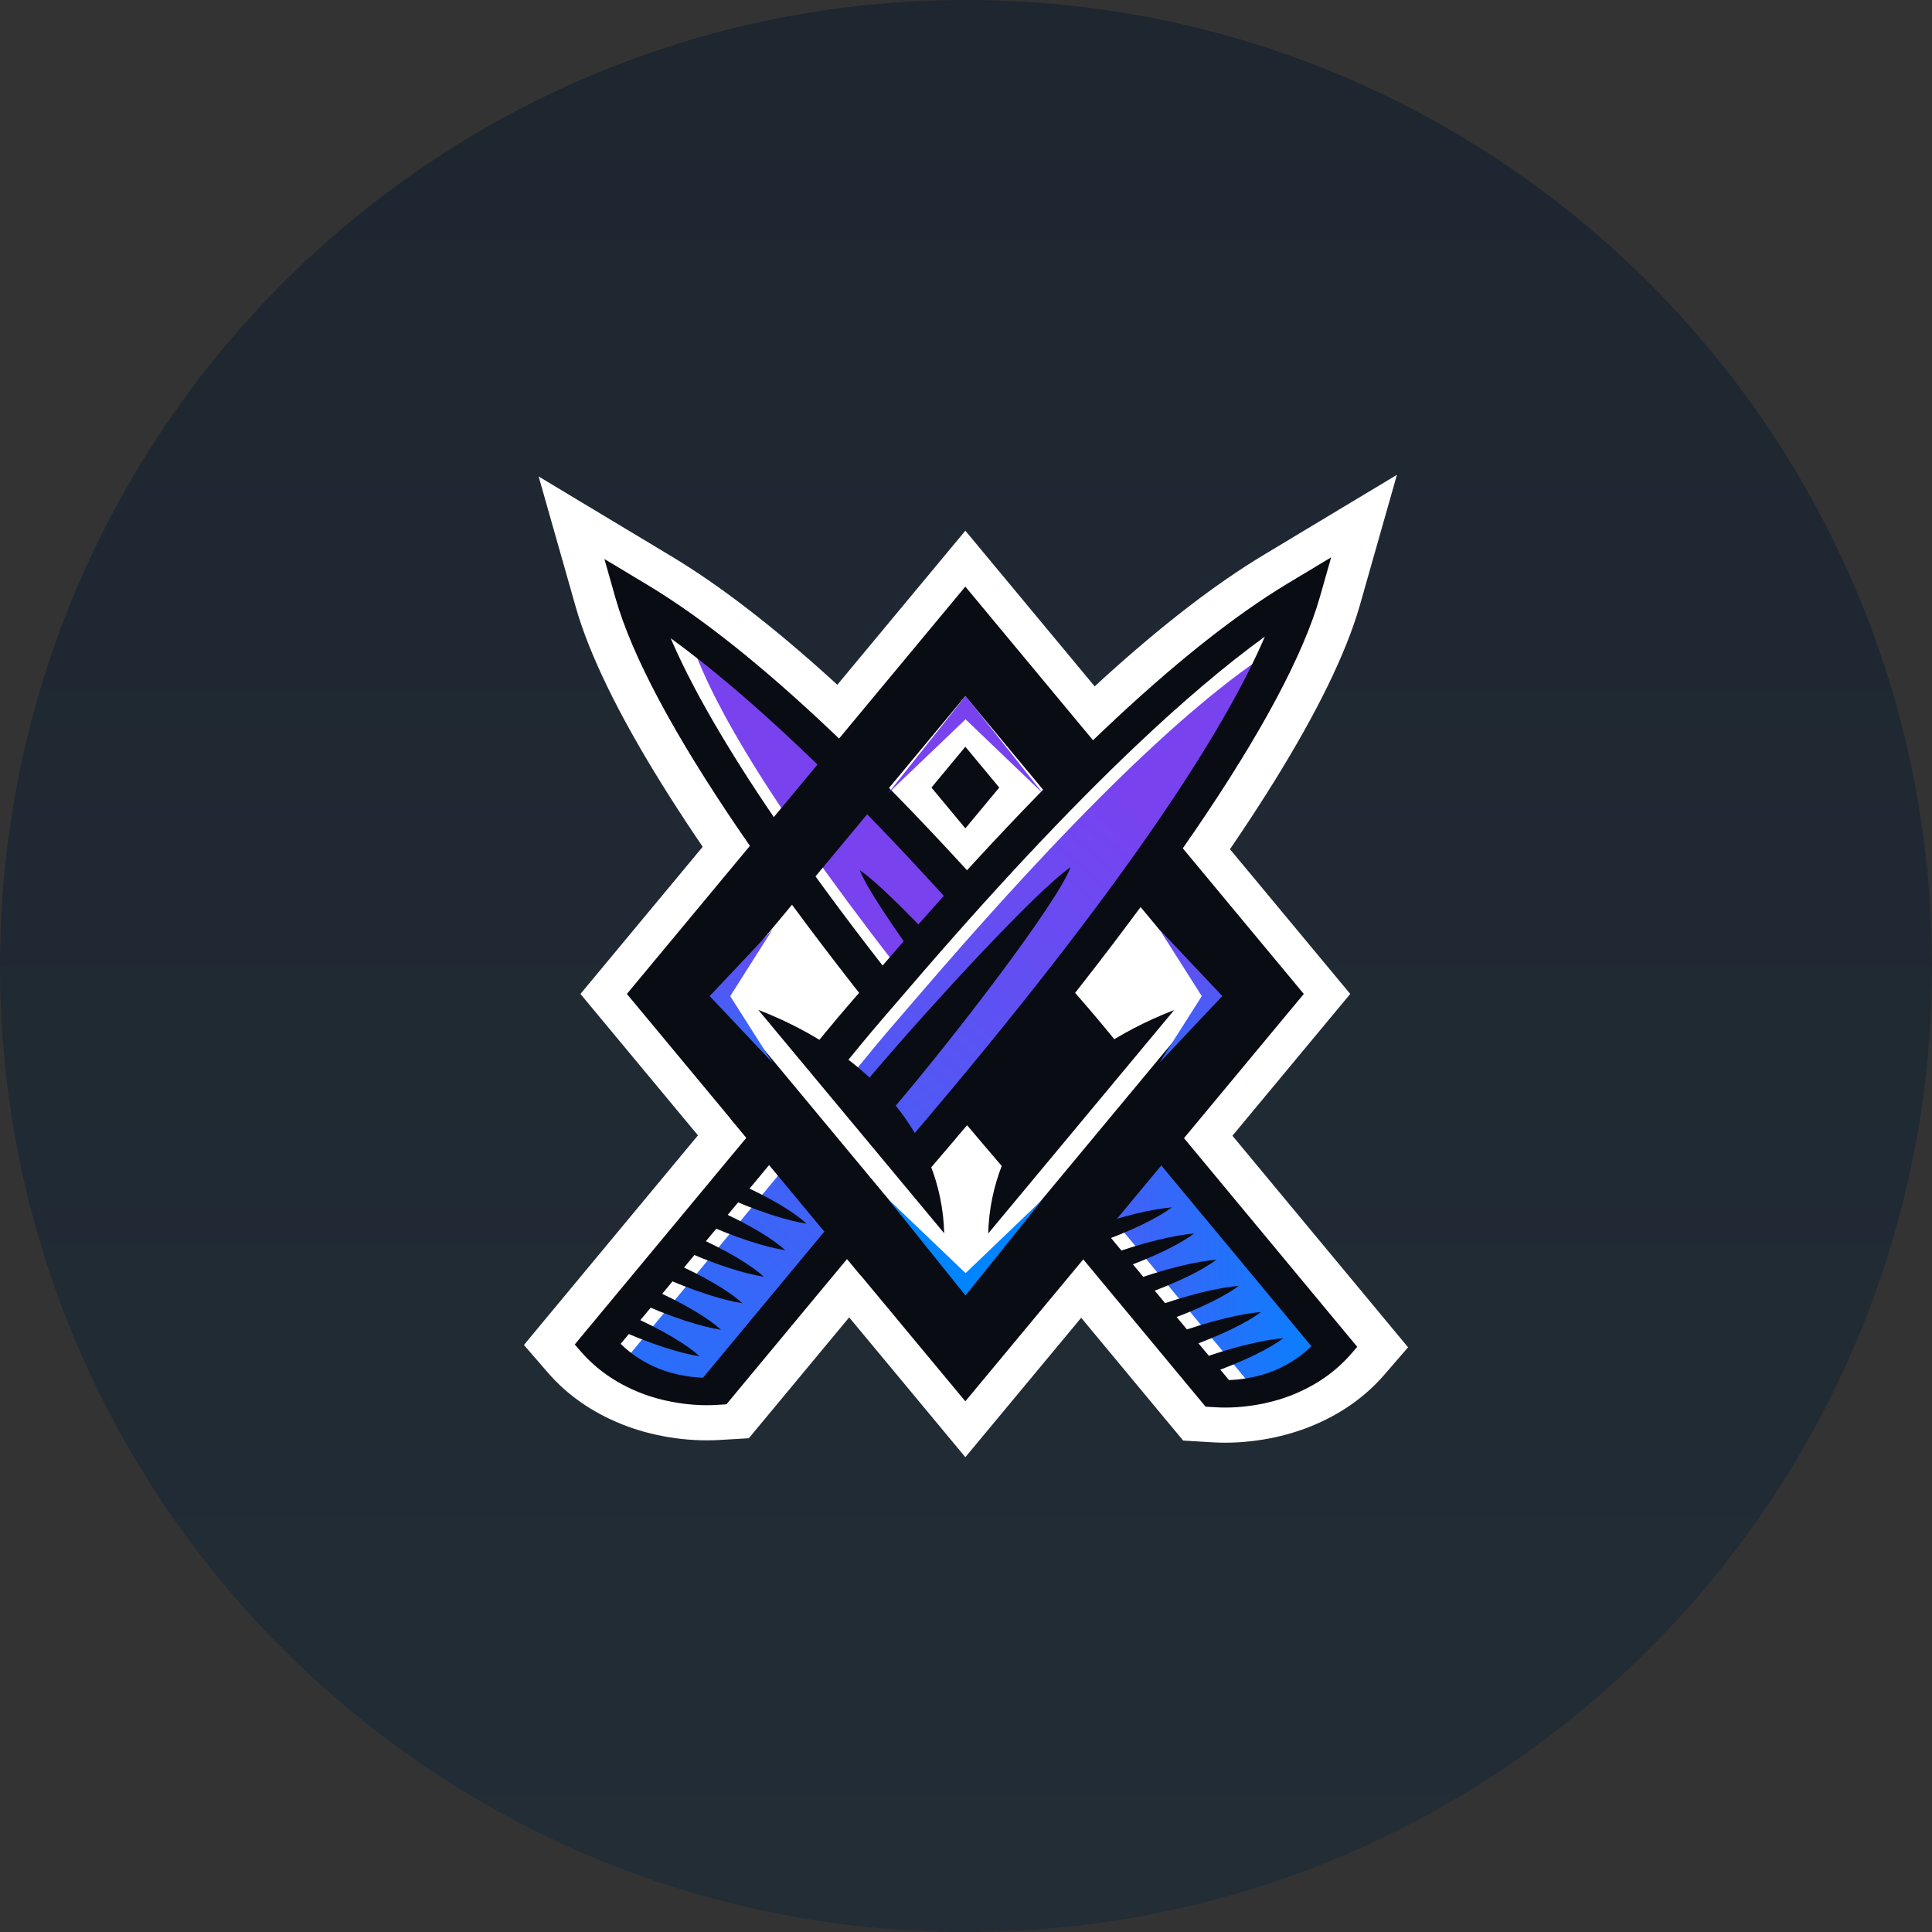 <svg width="118" height="118" viewBox="0 0 118 118" fill="none" xmlns="http://www.w3.org/2000/svg">
<rect x="0" y="0" width="118" height="118" fill="#333333" stroke="none"/>
<path d="M118 59C118 91.585 91.585 118 59 118C26.415 118 0 91.585 0 59C0 26.415 26.415 0 59 0C91.585 0 118 26.415 118 59Z" fill="url(#paint0_linear_952_6909)"/>
<path fill-rule="evenodd" clip-rule="evenodd" d="M41.065 60.707L58.959 39.171L76.852 60.707L58.959 82.243L41.065 60.707Z" fill="white"/>
<path d="M37.441 59.031L55.335 37.496L58.458 33.737L58.96 33.133L59.461 33.737L62.584 37.496L80.478 59.031L81.523 60.289L81.87 60.707L81.523 61.124L80.478 62.382L62.584 83.918L59.461 87.677L58.96 88.28L58.458 87.677L55.335 83.918L37.441 62.382L36.397 61.124L36.05 60.707L36.397 60.289L37.441 59.031ZM71.837 60.707L58.96 45.209L46.083 60.707L58.96 76.205L71.837 60.707Z" fill="white"/>
<path fill-rule="evenodd" clip-rule="evenodd" d="M58.96 32.414L59.812 33.439L62.934 37.197L80.828 58.733L82.468 60.707L58.96 89L58.108 87.975L54.985 84.216L37.091 62.68L36.046 61.422L35.452 60.707L36.046 59.991L37.091 58.733L54.985 37.197L58.108 33.439L58.96 32.414ZM58.808 34.035L55.983 37.435L56.127 37.555L55.546 38.271L55.394 38.144L37.792 59.33L36.747 60.587L36.648 60.707L36.747 60.826L37.792 62.084L55.685 83.62L58.808 87.379L58.96 87.561L62.234 83.62L80.128 62.084L81.173 60.826L81.272 60.707L81.173 60.587L80.128 59.33L62.525 38.144L62.373 38.271L61.792 37.555L61.936 37.435L59.111 34.035L58.96 33.853L58.808 34.035ZM58.96 44.489L72.435 60.707L58.96 76.925L45.485 60.707L58.96 44.489ZM58.96 45.928L46.681 60.707L58.96 75.485L71.239 60.707L58.96 45.928Z" fill="white"/>
<path d="M49.488 68.066L54.375 73.65L55.118 74.499L54.403 75.36L45.723 85.815L45.094 86.572L43.839 86.647C42.934 86.701 41.985 86.64 41.078 86.493C40.163 86.345 39.261 86.096 38.47 85.779C37.647 85.448 36.892 85.046 36.216 84.571C35.556 84.108 34.96 83.573 34.436 82.967L33.71 82.128L34.417 81.277L45.352 68.105L47.383 65.66L49.488 68.066ZM49.524 74.543L47.486 72.215L39.355 82.01C39.443 82.08 39.534 82.147 39.626 82.212C40.015 82.485 40.429 82.709 40.863 82.883C41.23 83.03 41.682 83.151 42.17 83.23C42.212 83.237 42.254 83.244 42.296 83.249L49.524 74.543ZM69.775 65.579L64.469 71.845L62.41 74.276L60.333 71.858C59.955 71.418 59.532 70.922 59.066 70.373C58.63 70.886 58.235 71.348 57.884 71.757L55.859 74.115L53.776 71.783L48.332 65.687L47.58 64.844L48.285 63.977C49.794 62.123 50.225 61.617 51.084 60.622C47.121 55.553 43.92 51.052 41.508 47.167C38.91 42.981 37.2 39.469 36.41 36.689L35.055 31.921L40.348 35.104C43.175 36.803 46.328 39.227 49.806 42.372C52.66 44.954 55.746 48.032 59.062 51.604C62.402 48 65.503 44.903 68.364 42.312C71.859 39.148 75.027 36.711 77.869 35.002L83.162 31.82L81.807 36.588C81.019 39.359 79.299 42.884 76.674 47.106C74.228 51.043 71.012 55.564 67.053 60.623L67.071 60.643C67.853 61.546 68.177 61.92 69.794 63.908L70.478 64.749L69.775 65.579ZM62.391 67.713L64.926 64.719C64.039 63.637 63.666 63.206 62.977 62.41C63.055 62.5 63.133 62.59 62.946 62.372L62.944 62.373L62.955 62.385L62.977 62.41L62.391 67.713ZM61.148 66.23C61.65 66.831 62.061 67.322 62.391 67.713L61.148 66.23ZM56.984 66.23L59.068 63.737L61.148 66.23H56.984ZM55.775 67.673C56.091 67.298 56.495 66.816 56.984 66.23L55.775 67.673ZM55.347 62.181C54.586 63.062 54.196 63.514 53.175 64.762L55.347 62.181ZM55.967 59.853L56.63 60.694L55.92 61.517L55.967 59.853ZM45.936 45.843C48.432 49.864 51.785 54.552 55.967 59.853L45.936 45.843ZM44.115 42.757C44.659 43.734 45.266 44.763 45.936 45.843L44.115 42.757ZM46 44.417C45.358 43.836 44.73 43.283 44.115 42.757L46 44.417ZM57.028 55.61C53.008 51.162 49.331 47.43 46 44.417L57.028 55.61ZM61.098 55.61L59.064 57.864L57.028 55.61H61.098ZM72.189 44.343C68.83 47.385 65.132 51.141 61.098 55.61L72.189 44.343ZM74.115 42.645C73.487 43.183 72.845 43.749 72.189 44.343L74.115 42.645ZM72.265 45.782C72.948 44.685 73.564 43.639 74.115 42.645L72.265 45.782ZM62.167 59.857C66.403 54.492 69.779 49.783 72.265 45.782L62.167 59.857ZM62.214 61.521L61.504 60.697L62.167 59.857L62.214 61.521ZM70.513 72.358L68.475 74.687L75.704 83.393C75.745 83.387 75.787 83.38 75.829 83.374C76.317 83.294 76.77 83.174 77.136 83.026C77.571 82.852 77.985 82.628 78.373 82.356C78.466 82.291 78.557 82.223 78.645 82.153L70.513 72.358ZM63.624 73.793L68.511 68.209L70.617 65.803L72.647 68.249L83.582 81.42L84.289 82.272L83.564 83.11C83.039 83.717 82.444 84.251 81.784 84.714C81.107 85.189 80.353 85.592 79.529 85.922C78.739 86.24 77.837 86.488 76.922 86.636C76.014 86.784 75.066 86.844 74.161 86.79L72.906 86.716L72.277 85.958L63.596 75.503L62.882 74.642L63.624 73.793Z" fill="white"/>
<path d="M49.488 68.066L54.375 73.65L55.118 74.499L54.403 75.36L45.723 85.815L45.094 86.572L43.839 86.647C42.934 86.701 41.985 86.64 41.078 86.493C40.163 86.345 39.261 86.096 38.47 85.779C37.647 85.448 36.892 85.046 36.216 84.571C35.556 84.108 34.96 83.573 34.436 82.967L33.71 82.128L34.417 81.277L45.352 68.105L47.383 65.66L49.488 68.066ZM49.524 74.543L47.486 72.215L39.355 82.01C39.443 82.08 39.534 82.147 39.626 82.212C40.015 82.485 40.429 82.709 40.863 82.883C41.23 83.03 41.682 83.151 42.17 83.23C42.212 83.237 42.254 83.244 42.296 83.249L49.524 74.543ZM69.775 65.579L64.469 71.845L62.41 74.276L60.333 71.858C59.955 71.418 59.532 70.922 59.066 70.373C58.63 70.886 58.235 71.348 57.884 71.757L55.859 74.115L53.776 71.783L48.332 65.687L47.58 64.844L48.285 63.977C49.794 62.123 50.225 61.617 51.084 60.622C47.121 55.553 43.92 51.052 41.508 47.167C38.91 42.981 37.2 39.469 36.41 36.689L35.055 31.921L40.348 35.104C43.175 36.803 46.328 39.227 49.806 42.372C52.66 44.954 55.746 48.032 59.062 51.604C62.402 48 65.503 44.903 68.364 42.312C71.859 39.148 75.027 36.711 77.869 35.002L83.162 31.82L81.807 36.588C81.019 39.359 79.299 42.884 76.674 47.106C74.228 51.043 71.012 55.564 67.053 60.623L67.071 60.643C67.853 61.546 68.177 61.92 69.794 63.908L70.478 64.749L69.775 65.579ZM62.391 67.713L64.926 64.719C64.039 63.637 63.666 63.206 62.977 62.41C63.055 62.5 63.133 62.59 62.946 62.372L62.944 62.373L62.955 62.385L62.977 62.41L62.391 67.713ZM61.148 66.23C61.65 66.831 62.061 67.322 62.391 67.713L61.148 66.23ZM56.984 66.23L59.068 63.737L61.148 66.23H56.984ZM55.775 67.673C56.091 67.298 56.495 66.816 56.984 66.23L55.775 67.673ZM55.347 62.181C54.586 63.062 54.196 63.514 53.175 64.762L55.347 62.181ZM55.967 59.853L56.63 60.694L55.92 61.517L55.967 59.853ZM45.936 45.843C48.432 49.864 51.785 54.552 55.967 59.853L45.936 45.843ZM44.115 42.757C44.659 43.734 45.266 44.763 45.936 45.843L44.115 42.757ZM46 44.417C45.358 43.836 44.73 43.283 44.115 42.757L46 44.417ZM57.028 55.61C53.008 51.162 49.331 47.43 46 44.417L57.028 55.61ZM61.098 55.61L59.064 57.864L57.028 55.61H61.098ZM72.189 44.343C68.83 47.385 65.132 51.141 61.098 55.61L72.189 44.343ZM74.115 42.645C73.487 43.183 72.845 43.749 72.189 44.343L74.115 42.645ZM72.265 45.782C72.948 44.685 73.564 43.639 74.115 42.645L72.265 45.782ZM62.167 59.857C66.403 54.492 69.779 49.783 72.265 45.782L62.167 59.857ZM62.214 61.521L61.504 60.697L62.167 59.857L62.214 61.521ZM70.513 72.358L68.475 74.687L75.704 83.393C75.745 83.387 75.787 83.38 75.829 83.374C76.317 83.294 76.77 83.174 77.136 83.026C77.571 82.852 77.985 82.628 78.373 82.356C78.466 82.291 78.557 82.223 78.645 82.153L70.513 72.358ZM63.624 73.793L68.511 68.209L70.617 65.803L72.647 68.249L83.582 81.42L84.289 82.272L83.564 83.11C83.039 83.717 82.444 84.251 81.784 84.714C81.107 85.189 80.353 85.592 79.529 85.922C78.739 86.24 77.837 86.488 76.922 86.636C76.014 86.784 75.066 86.844 74.161 86.79L72.906 86.716L72.277 85.958L63.596 75.503L62.882 74.642L63.624 73.793Z" fill="black"/>
<path d="M55.118 74.499L56.1 73.638L56.833 74.476L56.122 75.333L55.118 74.499ZM45.094 86.572L46.098 87.406L45.736 87.842L45.172 87.876L45.094 86.572ZM33.71 82.128L32.724 82.983L32 82.146L32.707 81.294L33.71 82.128ZM47.383 65.66L46.379 64.826L47.356 63.648L48.364 64.8L47.383 65.66ZM49.525 74.543L50.506 73.683L51.239 74.521L50.528 75.378L49.525 74.543ZM47.486 72.215L46.483 71.38L47.46 70.203L48.468 71.354L47.486 72.215ZM39.355 82.01L38.543 83.032L37.499 82.201L38.351 81.175L39.355 82.01ZM39.626 82.212L40.374 81.142L40.375 81.143L39.626 82.212ZM42.171 83.23L41.965 84.52L41.962 84.519L42.171 83.23ZM42.296 83.249L43.3 84.084L42.834 84.645L42.113 84.542L42.296 83.249ZM62.41 74.276L63.406 75.12L62.417 76.287L61.421 75.127L62.41 74.276ZM59.066 70.373L58.072 69.528L59.066 68.357L60.06 69.528L59.066 70.373ZM55.859 74.115L56.849 74.966L55.879 76.096L54.887 74.985L55.859 74.115ZM47.58 64.844L46.607 65.715L45.866 64.884L46.568 64.02L47.58 64.844ZM51.084 60.622L52.112 59.817L52.773 60.663L52.072 61.476L51.084 60.622ZM35.056 31.921L33.801 32.278L32.898 29.101L35.727 30.802L35.056 31.921ZM59.062 51.604L60.018 52.492L59.062 53.523L58.106 52.493L59.062 51.604ZM83.162 31.82L82.49 30.701L85.32 29L84.417 32.178L83.162 31.82ZM67.053 60.623L66.067 61.478L65.363 60.665L66.026 59.818L67.053 60.623ZM70.478 64.749L71.49 63.925L72.174 64.766L71.473 65.593L70.478 64.749ZM62.391 67.713L63.386 68.558L60.624 71.819L61.094 67.57L62.391 67.713ZM64.926 64.719L65.935 63.892L66.624 64.733L65.921 65.564L64.926 64.719ZM62.977 62.41L61.991 63.265L63.962 61.554L62.977 62.41ZM62.947 62.372L62.376 61.198L63.281 60.757L63.937 61.522L62.947 62.372ZM62.944 62.373L61.96 63.23L60.843 61.944L62.374 61.199L62.944 62.373ZM62.955 62.385L63.94 61.528L63.941 61.53L62.955 62.385ZM62.977 62.41L63.962 61.554L64.336 61.986L64.274 62.554L62.977 62.41ZM61.148 66.23L60.147 67.067L62.148 65.391L61.148 66.23ZM62.391 67.713L63.391 66.875L61.392 68.554L62.391 67.713ZM56.984 66.23V67.535H54.192L55.984 65.392L56.984 66.23ZM59.068 63.737L58.067 62.9L59.069 61.702L60.069 62.9L59.068 63.737ZM61.148 66.23L62.15 65.393L63.938 67.535H61.148V66.23ZM55.775 67.673L56.773 68.514L54.775 66.834L55.775 67.673ZM56.984 66.23L55.985 65.391L57.985 67.068L56.984 66.23ZM55.347 62.181L54.36 61.327L56.345 63.022L55.347 62.181ZM53.175 64.762L54.173 65.603L52.166 63.934L53.175 64.762ZM55.967 59.853L54.663 59.816L54.764 56.221L56.991 59.044L55.967 59.853ZM56.63 60.694L57.654 59.885L58.322 60.731L57.617 61.547L56.63 60.694ZM55.92 61.517L56.907 62.37L54.512 65.147L54.616 61.48L55.92 61.517ZM45.937 45.843L44.828 46.532L46.997 45.083L45.937 45.843ZM55.967 59.853L57.027 59.092L54.943 60.662L55.967 59.853ZM44.115 42.757L42.976 43.392L45.239 42.093L44.115 42.757ZM45.937 45.843L47.06 45.18L44.828 46.532L45.937 45.843ZM46 44.417L46.874 43.448L45.138 45.397L46 44.417ZM44.115 42.757L43.254 43.737L44.963 41.764L44.115 42.757ZM57.028 55.61L57.996 54.735L56.099 56.527L57.028 55.61ZM46 44.417L45.071 45.333L46.874 43.448L46 44.417ZM61.098 55.61V54.305H64.035L62.066 56.486L61.098 55.61ZM59.064 57.864L60.032 58.739L59.065 59.811L58.097 58.74L59.064 57.864ZM57.028 55.61L56.06 56.486L54.089 54.305H57.028V55.61ZM72.189 44.343L71.314 43.375L73.118 45.26L72.189 44.343ZM61.098 55.61L62.028 56.527L60.13 54.735L61.098 55.61ZM74.116 42.645L73.268 41.653L74.978 43.625L74.116 42.645ZM72.189 44.343L73.051 45.323L71.314 43.375L72.189 44.343ZM72.265 45.783L73.373 46.472L71.142 45.119L72.265 45.783ZM74.116 42.645L72.992 41.982L75.256 43.279L74.116 42.645ZM62.167 59.857L63.191 60.667L61.108 59.096L62.167 59.857ZM72.265 45.783L71.206 45.021L73.373 46.472L72.265 45.783ZM62.214 61.521L63.518 61.484L63.622 65.156L61.226 62.374L62.214 61.521ZM61.504 60.697L60.516 61.549L59.813 60.733L60.481 59.887L61.504 60.697ZM62.167 59.857L61.144 59.048L63.37 56.228L63.471 59.82L62.167 59.857ZM70.513 72.358L69.532 71.498L70.54 70.347L71.517 71.524L70.513 72.358ZM68.475 74.687L67.472 75.521L66.76 74.664L67.494 73.826L68.475 74.687ZM75.704 83.393L75.886 84.686L75.165 84.788L74.7 84.227L75.704 83.393ZM75.829 83.374L76.037 84.663L76.036 84.663L75.829 83.374ZM78.645 82.153L79.649 81.319L80.501 82.345L79.457 83.175L78.645 82.153ZM70.618 65.803L69.636 64.943L70.644 63.792L71.621 64.969L70.618 65.803ZM84.289 82.272L85.293 81.437L86 82.289L85.276 83.126L84.289 82.272ZM72.906 86.716L72.829 88.019L72.264 87.985L71.902 87.55L72.906 86.716ZM62.882 74.642L61.878 75.476L61.167 74.62L61.9 73.782L62.882 74.642ZM50.47 67.206L55.357 72.789L53.394 74.51L48.507 68.926L50.47 67.206ZM55.357 72.789L56.1 73.638L54.137 75.359L53.394 74.51L55.357 72.789ZM56.122 75.333L55.407 76.194L53.4 74.525L54.115 73.664L56.122 75.333ZM55.407 76.194L46.727 86.649L44.719 84.981L53.4 74.525L55.407 76.194ZM46.727 86.649L46.098 87.406L44.091 85.738L44.719 84.981L46.727 86.649ZM45.172 87.876L43.916 87.95L43.761 85.344L45.017 85.269L45.172 87.876ZM43.916 87.95C42.904 88.01 41.859 87.943 40.869 87.782L41.286 85.204C42.111 85.338 42.963 85.391 43.761 85.344L43.916 87.95ZM40.869 87.782C39.865 87.619 38.87 87.346 37.985 86.99L38.956 84.567C39.652 84.846 40.46 85.07 41.286 85.204L40.869 87.782ZM37.985 86.99C37.077 86.626 36.233 86.177 35.467 85.64L36.965 83.502C37.552 83.914 38.217 84.27 38.956 84.567L37.985 86.99ZM35.467 85.64C34.722 85.118 34.046 84.512 33.45 83.822L35.422 82.113C35.874 82.635 36.39 83.098 36.965 83.502L35.467 85.64ZM33.45 83.822L32.724 82.983L34.697 81.274L35.422 82.113L33.45 83.822ZM32.707 81.294L33.413 80.443L35.421 82.111L34.714 82.963L32.707 81.294ZM33.413 80.443L44.349 67.271L46.356 68.94L35.421 82.111L33.413 80.443ZM44.349 67.271L46.379 64.826L48.386 66.494L46.356 68.94L44.349 67.271ZM48.364 64.8L50.47 67.206L48.507 68.926L46.401 66.52L48.364 64.8ZM48.543 75.404L46.505 73.075L48.468 71.354L50.506 73.683L48.543 75.404ZM48.49 73.049L40.358 82.844L38.351 81.175L46.483 71.38L48.49 73.049ZM40.166 80.987C40.233 81.041 40.302 81.092 40.374 81.142L38.879 83.282C38.765 83.203 38.653 83.119 38.543 83.032L40.166 80.987ZM40.375 81.143C40.681 81.358 41.007 81.534 41.349 81.671L40.378 84.095C39.851 83.883 39.348 83.612 38.877 83.281L40.375 81.143ZM41.349 81.671C41.609 81.775 41.966 81.874 42.379 81.942L41.962 84.519C41.399 84.428 40.851 84.285 40.378 84.095L41.349 81.671ZM42.376 81.941C42.419 81.948 42.45 81.953 42.479 81.957L42.113 84.542C42.058 84.534 42.006 84.526 41.965 84.52L42.376 81.941ZM41.293 82.415L48.521 73.709L50.528 75.378L43.3 84.084L41.293 82.415ZM70.77 66.423L65.464 72.689L63.473 71.001L68.78 64.735L70.77 66.423ZM65.464 72.689L63.406 75.12L61.415 73.432L63.473 71.001L65.464 72.689ZM61.421 75.127L59.343 72.709L61.322 71.007L63.4 73.425L61.421 75.127ZM59.343 72.709C58.964 72.267 58.539 71.769 58.072 71.219L60.06 69.528C60.525 70.075 60.947 70.569 61.322 71.007L59.343 72.709ZM60.06 71.219C59.623 71.733 59.227 72.197 58.874 72.608L56.895 70.906C57.244 70.499 57.638 70.039 58.072 69.528L60.06 71.219ZM58.874 72.608L56.849 74.966L54.87 73.264L56.895 70.906L58.874 72.608ZM54.887 74.985L52.804 72.653L54.749 70.913L56.832 73.245L54.887 74.985ZM52.804 72.653L47.36 66.557L49.305 64.817L54.749 70.913L52.804 72.653ZM47.36 66.557L46.607 65.715L48.553 63.974L49.305 64.817L47.36 66.557ZM46.568 64.02L47.273 63.153L49.297 64.801L48.592 65.668L46.568 64.02ZM47.273 63.153C48.789 61.289 49.229 60.775 50.097 59.768L52.072 61.476C51.221 62.461 50.798 62.955 49.297 64.801L47.273 63.153ZM50.057 61.427C46.075 56.334 42.845 51.793 40.4 47.856L42.617 46.478C44.996 50.311 48.167 54.773 52.112 59.817L50.057 61.427ZM40.4 47.856C37.776 43.629 35.994 39.997 35.156 37.046L37.665 36.332C38.407 38.941 40.044 42.334 42.617 46.478L40.4 47.856ZM35.156 37.046L33.801 32.278L36.31 31.564L37.665 36.332L35.156 37.046ZM35.727 30.802L41.02 33.984L39.676 36.223L34.384 33.04L35.727 30.802ZM41.02 33.984C43.942 35.741 47.164 38.223 50.681 41.404L48.931 43.341C45.492 40.23 42.408 37.865 39.676 36.223L41.02 33.984ZM50.681 41.404C53.57 44.017 56.683 47.122 60.018 50.716L58.106 52.493C54.81 48.941 51.751 45.892 48.931 43.341L50.681 41.404ZM58.105 50.716C61.465 47.092 64.593 43.966 67.489 41.344L69.239 43.28C66.413 45.839 63.339 48.909 60.018 52.492L58.105 50.716ZM67.489 41.344C71.022 38.144 74.26 35.649 77.197 33.883L78.541 36.122C75.795 37.773 72.695 40.151 69.239 43.28L67.489 41.344ZM77.197 33.883L82.49 30.701L83.834 32.94L78.541 36.122L77.197 33.883ZM84.417 32.178L83.062 36.945L80.552 36.231L81.907 31.463L84.417 32.178ZM83.062 36.945C82.226 39.888 80.431 43.534 77.782 47.796L75.567 46.416C78.166 42.234 79.814 38.83 80.552 36.231L83.062 36.945ZM77.782 47.796C75.304 51.784 72.058 56.345 68.08 61.428L66.026 59.818C69.966 54.783 73.152 50.302 75.567 46.416L77.782 47.796ZM68.039 59.767L68.057 59.788L66.085 61.499L66.067 61.478L68.039 59.767ZM68.057 59.788C68.849 60.702 69.182 61.088 70.805 63.084L68.782 64.732C67.172 62.753 66.857 62.389 66.085 61.499L68.057 59.788ZM70.805 63.084L71.49 63.925L69.466 65.573L68.782 64.732L70.805 63.084ZM71.473 65.593L70.77 66.423L68.78 64.735L69.483 63.905L71.473 65.593ZM61.395 66.869L63.931 63.875L65.921 65.564L63.386 68.558L61.395 66.869ZM63.917 65.547C63.04 64.477 62.676 64.056 61.991 63.265L63.962 61.554C64.656 62.355 65.037 62.797 65.935 63.892L63.917 65.547ZM63.962 61.554C64.015 61.615 64.031 61.633 64.017 61.618C64.014 61.615 64.007 61.607 63.998 61.598C63.993 61.593 63.985 61.585 63.975 61.575C63.968 61.568 63.947 61.547 63.918 61.523C63.905 61.511 63.876 61.486 63.837 61.457C63.824 61.448 63.705 61.356 63.529 61.288C63.41 61.249 63.056 61.202 62.825 61.224C62.467 61.346 61.936 61.848 61.799 62.18C61.763 62.386 61.773 62.709 61.795 62.821C61.813 62.886 61.85 62.991 61.867 63.032C61.9 63.107 61.933 63.162 61.944 63.18C61.959 63.206 61.972 63.226 61.98 63.237C61.995 63.26 62.008 63.277 62.014 63.285C62.026 63.301 62.036 63.314 62.039 63.318C62.043 63.323 62.047 63.327 62.048 63.33C62.052 63.334 62.055 63.338 62.056 63.339C62.058 63.341 62.056 63.339 62.047 63.329C62.032 63.31 62.003 63.276 61.956 63.222L63.937 61.522C63.983 61.577 64.015 61.614 64.035 61.637C64.043 61.647 64.053 61.659 64.062 61.669C64.064 61.671 64.068 61.676 64.073 61.682C64.075 61.685 64.079 61.69 64.084 61.696C64.087 61.7 64.097 61.713 64.11 61.729C64.115 61.737 64.128 61.755 64.144 61.778C64.151 61.789 64.165 61.809 64.18 61.834C64.191 61.853 64.224 61.908 64.257 61.983C64.274 62.023 64.31 62.129 64.328 62.194C64.351 62.306 64.361 62.629 64.325 62.835C64.188 63.167 63.657 63.669 63.299 63.791C63.067 63.813 62.714 63.766 62.595 63.727C62.419 63.659 62.299 63.567 62.287 63.558C62.248 63.529 62.219 63.504 62.205 63.492C62.177 63.467 62.155 63.446 62.148 63.439C62.138 63.429 62.13 63.421 62.125 63.416C62.116 63.407 62.109 63.399 62.105 63.395C62.08 63.367 62.016 63.295 61.991 63.265L63.962 61.554ZM63.517 63.546L63.515 63.547L62.374 61.199L62.376 61.198L63.517 63.546ZM63.929 61.516L63.94 61.528L61.971 63.242L61.96 63.23L63.929 61.516ZM63.941 61.53L63.962 61.554L61.991 63.265L61.969 63.24L63.941 61.53ZM64.274 62.554L63.687 67.857L61.094 67.57L61.68 62.267L64.274 62.554ZM62.15 65.393C62.651 65.993 63.06 66.482 63.389 66.873L61.392 68.554C61.062 68.161 60.65 67.669 60.147 67.067L62.15 65.393ZM61.391 68.552L60.148 67.069L62.148 65.391L63.391 66.875L61.391 68.552ZM55.984 65.392L58.067 62.9L60.069 64.575L57.985 67.068L55.984 65.392ZM60.069 62.9L62.15 65.393L60.147 67.067L58.067 64.574L60.069 62.9ZM61.148 67.535H56.984V64.924H61.148V67.535ZM54.777 66.832C55.092 66.458 55.495 65.977 55.984 65.392L57.985 67.068C57.495 67.654 57.09 68.137 56.773 68.514L54.777 66.832ZM57.984 67.069L56.774 68.512L54.775 66.834L55.985 65.391L57.984 67.069ZM54.148 63.892L56.748 66.803L54.802 68.543L52.202 65.632L54.148 63.892ZM54.802 68.543L52.202 65.632L54.148 63.892L56.748 66.803L54.802 68.543ZM56.335 63.034C55.578 63.91 55.196 64.353 54.184 65.589L52.166 63.934C53.197 62.675 53.595 62.213 54.36 61.327L56.335 63.034ZM52.177 63.92L54.35 61.339L56.345 63.022L54.173 65.603L52.177 63.92ZM56.907 62.37L56.335 63.034L54.36 61.327L54.932 60.664L56.907 62.37ZM54.36 61.327L54.932 60.664L56.907 62.37L56.335 63.034L54.36 61.327ZM56.991 59.044L57.654 59.885L55.606 61.503L54.943 60.662L56.991 59.044ZM57.617 61.547L56.907 62.37L54.932 60.664L55.643 59.84L57.617 61.547ZM54.616 61.48L54.663 59.816L57.271 59.89L57.224 61.554L54.616 61.48ZM47.045 45.154C49.507 49.12 52.828 53.767 56.991 59.044L54.943 60.662C50.742 55.337 47.358 50.607 44.828 46.532L47.045 45.154ZM54.906 60.613L44.876 46.604L46.997 45.083L57.027 59.092L54.906 60.613ZM45.255 42.122C45.788 43.079 46.384 44.09 47.045 45.154L44.828 46.532C44.148 45.436 43.53 44.389 42.976 43.392L45.255 42.122ZM44.813 46.507L42.992 43.42L45.239 42.093L47.06 45.18L44.813 46.507ZM45.125 45.385C44.492 44.812 43.873 44.267 43.268 43.749L44.963 41.764C45.588 42.299 46.225 42.861 46.874 43.448L45.125 45.385ZM44.977 41.777L46.862 43.437L45.138 45.397L43.254 43.737L44.977 41.777ZM56.06 56.486C52.061 52.06 48.416 48.362 45.125 45.385L46.874 43.448C50.248 46.499 53.955 50.264 57.996 54.735L56.06 56.486ZM46.929 43.5L57.957 54.694L56.099 56.527L45.071 45.333L46.929 43.5ZM62.066 56.486L60.032 58.739L58.096 56.989L60.13 54.735L62.066 56.486ZM58.097 58.74L56.06 56.486L57.996 54.735L60.032 56.988L58.097 58.74ZM57.028 54.305H61.098V56.916H57.028V54.305ZM73.064 45.312C69.746 48.316 66.08 52.039 62.066 56.486L60.13 54.735C64.185 50.243 67.913 46.454 71.314 43.375L73.064 45.312ZM60.169 54.694L71.259 43.427L73.118 45.26L62.028 56.527L60.169 54.694ZM74.964 43.638C74.345 44.167 73.712 44.725 73.064 45.312L71.314 43.375C71.978 42.773 72.63 42.199 73.268 41.653L74.964 43.638ZM71.327 43.364L73.254 41.666L74.978 43.625L73.051 45.323L71.327 43.364ZM71.158 45.093C71.83 44.012 72.435 42.984 72.975 42.012L75.256 43.279C74.693 44.294 74.066 45.359 73.373 46.472L71.158 45.093ZM75.239 43.309L73.389 46.446L71.142 45.119L72.992 41.982L75.239 43.309ZM61.144 59.048C65.361 53.706 68.705 49.038 71.158 45.093L73.373 46.472C70.852 50.528 67.446 55.278 63.191 60.667L61.144 59.048ZM73.325 46.544L63.227 60.619L61.108 59.096L71.206 45.021L73.325 46.544ZM61.226 62.374L60.516 61.549L62.492 59.844L63.203 60.669L61.226 62.374ZM60.481 59.887L61.144 59.048L63.191 60.667L62.528 61.506L60.481 59.887ZM63.471 59.82L63.518 61.484L60.91 61.558L60.863 59.894L63.471 59.82ZM61.958 63.224L61.226 62.374L63.203 60.669L63.935 61.52L61.958 63.224ZM63.203 60.669L63.935 61.52L61.958 63.224L61.226 62.374L63.203 60.669ZM71.495 73.219L69.457 75.547L67.494 73.826L69.532 71.498L71.495 73.219ZM69.479 73.852L76.707 82.558L74.7 84.227L67.472 75.521L69.479 73.852ZM75.521 82.1C75.549 82.096 75.58 82.091 75.622 82.085L76.036 84.663C75.994 84.669 75.942 84.678 75.886 84.686L75.521 82.1ZM75.621 82.085C76.034 82.018 76.39 81.919 76.651 81.815L77.622 84.238C77.149 84.428 76.601 84.571 76.037 84.663L75.621 82.085ZM76.651 81.815C76.993 81.677 77.318 81.501 77.625 81.287L79.123 83.425C78.652 83.755 78.15 84.026 77.622 84.238L76.651 81.815ZM77.625 81.287C77.698 81.235 77.767 81.184 77.834 81.131L79.457 83.175C79.347 83.263 79.235 83.346 79.123 83.425L77.625 81.287ZM77.642 82.987L69.51 73.193L71.517 71.524L79.649 81.319L77.642 82.987ZM62.643 72.933L67.53 67.349L69.493 69.07L64.606 74.653L62.643 72.933ZM67.53 67.349L69.636 64.943L71.599 66.664L69.493 69.07L67.53 67.349ZM71.621 64.969L73.651 67.414L71.644 69.083L69.614 66.638L71.621 64.969ZM73.651 67.414L84.586 80.586L82.579 82.255L71.644 69.083L73.651 67.414ZM84.586 80.586L85.293 81.437L83.286 83.106L82.579 82.255L84.586 80.586ZM85.276 83.126L84.55 83.965L82.577 82.256L83.303 81.417L85.276 83.126ZM84.55 83.965C83.953 84.655 83.278 85.261 82.532 85.783L81.035 83.645C81.61 83.242 82.125 82.779 82.577 82.256L84.55 83.965ZM82.532 85.783C81.766 86.321 80.922 86.77 80.015 87.134L79.044 84.71C79.783 84.414 80.448 84.057 81.035 83.645L82.532 85.783ZM80.015 87.134C79.13 87.489 78.135 87.763 77.131 87.925L76.713 85.348C77.539 85.214 78.348 84.99 79.044 84.71L80.015 87.134ZM77.131 87.925C76.14 88.086 75.096 88.154 74.084 88.094L74.238 85.487C75.036 85.534 75.888 85.482 76.713 85.348L77.131 87.925ZM74.084 88.094L72.829 88.019L72.983 85.412L74.238 85.487L74.084 88.094ZM71.902 87.55L71.273 86.793L73.28 85.124L73.909 85.881L71.902 87.55ZM71.273 86.793L62.593 76.338L64.6 74.669L73.28 85.124L71.273 86.793ZM62.593 76.338L61.878 75.476L63.885 73.808L64.6 74.669L62.593 76.338ZM61.9 73.782L62.643 72.933L64.606 74.653L63.863 75.502L61.9 73.782Z" fill="white"/>
<path fill-rule="evenodd" clip-rule="evenodd" d="M41.065 60.707L58.959 39.171L76.852 60.707L58.959 82.243L41.065 60.707Z" fill="white"/>
<path fill-rule="evenodd" clip-rule="evenodd" d="M62.075 70.622L67.733 65.003C54.786 48.863 46.357 40.966 38.743 36.333C40.34 42.132 46.017 51.105 55.774 63.25C57.644 65.577 59.905 68.061 62.075 70.622Z" fill="white"/>
<path fill-rule="evenodd" clip-rule="evenodd" d="M65.199 74.084L72.82 71.794L81.5 82.249C80.929 83.096 79.841 83.866 78.709 84.32C77.461 84.822 76.006 85.096 74.359 85.117L65.199 74.084Z" fill="white"/>
<path d="M66.859 73.105L70.974 70.115L82.142 81.817C81.659 82.533 80.739 83.183 79.782 83.567C78.727 83.991 77.497 84.224 76.103 84.241L66.859 73.105ZM63.135 69.346L67.841 64.901C56.151 50.329 48.808 42.469 41.933 38.286C43.375 43.522 49.032 51.928 57.826 62.899C59.118 64.51 59.398 64.892 60.318 65.991C60.604 66.332 62.675 68.807 63.135 69.346Z" fill="url(#paint1_linear_952_6909)"/>
<path fill-rule="evenodd" clip-rule="evenodd" d="M63.831 68.688L65.661 67.293C61.952 62.67 54.725 54.63 52.508 53.147C53.309 55.215 58.774 62.49 61.569 65.968C62.104 66.634 63.209 67.955 63.831 68.688Z" fill="#0A0C14"/>
<path d="M68.738 65.153L63.432 71.419L62.403 72.635L61.364 71.426C54.562 63.505 49.149 56.579 45.185 50.767C41.149 44.85 38.597 40.061 37.592 36.526L36.915 34.142L39.561 35.733C42.843 37.706 46.594 40.694 50.815 44.697C55 48.666 59.666 53.652 64.811 59.652C65.047 59.928 65.608 60.574 66.039 61.072C66.843 62.001 67.177 62.387 68.748 64.318L69.089 64.739L68.738 65.153ZM62.391 69.356L66.314 64.723C65.11 63.247 64.751 62.833 63.976 61.937C63.785 61.717 63.585 61.487 62.748 60.51C57.648 54.562 53.022 49.621 48.874 45.686C46 42.96 43.362 40.724 40.963 38.981C42.255 41.998 44.397 45.706 47.361 50.053C51.095 55.528 56.122 61.995 62.391 69.356Z" fill="#0A0C14"/>
<path fill-rule="evenodd" clip-rule="evenodd" d="M72.771 83.177C73.096 83.617 73.394 84.071 73.394 84.071C76.011 83.166 77.629 82.308 78.385 81.731C77.27 81.822 75.353 82.226 72.771 83.177Z" fill="#0A0C14"/>
<path fill-rule="evenodd" clip-rule="evenodd" d="M71.407 81.579C71.731 82.019 72.031 82.473 72.031 82.473C74.647 81.568 76.265 80.71 77.021 80.133C75.906 80.224 73.989 80.628 71.407 81.579Z" fill="#0A0C14"/>
<path fill-rule="evenodd" clip-rule="evenodd" d="M70.045 79.982C70.369 80.421 70.668 80.876 70.668 80.876C73.285 79.971 74.903 79.113 75.659 78.535C74.544 78.626 72.627 79.031 70.045 79.982Z" fill="#0A0C14"/>
<path fill-rule="evenodd" clip-rule="evenodd" d="M68.681 78.384C69.005 78.824 69.304 79.278 69.304 79.278C71.921 78.373 73.539 77.515 74.295 76.938C73.18 77.029 71.263 77.433 68.681 78.384Z" fill="#0A0C14"/>
<path fill-rule="evenodd" clip-rule="evenodd" d="M67.318 76.786C67.642 77.226 67.942 77.68 67.942 77.68C70.558 76.775 72.176 75.917 72.932 75.34C71.817 75.431 69.9 75.835 67.318 76.786Z" fill="#0A0C14"/>
<path fill-rule="evenodd" clip-rule="evenodd" d="M65.955 75.188C66.279 75.628 66.578 76.082 66.578 76.082C69.195 75.177 70.813 74.32 71.57 73.742C70.454 73.833 68.537 74.237 65.955 75.188Z" fill="#0A0C14"/>
<path d="M70.54 70.717L67.077 74.673L75.061 84.289C75.406 84.278 75.757 84.243 76.103 84.187C76.698 84.09 77.263 83.937 77.736 83.748C78.266 83.534 78.766 83.266 79.227 82.943C79.534 82.727 79.823 82.487 80.093 82.222L70.54 70.717ZM64.652 74.226L69.539 68.642L70.592 67.439L71.607 68.662L82.542 81.834L82.896 82.259L82.532 82.679C82.06 83.226 81.523 83.707 80.932 84.122C80.328 84.546 79.658 84.904 78.932 85.195C78.247 85.47 77.457 85.687 76.65 85.818C75.861 85.946 75.04 85.999 74.26 85.952L73.633 85.915L73.318 85.536L64.638 75.081L64.281 74.65L64.652 74.226Z" fill="#0A0C14"/>
<path d="M38.984 59.868L56.877 38.332L58.959 35.826L61.041 38.332L78.935 59.868L79.632 60.707L78.935 61.545L61.041 83.081L58.959 85.587L56.877 83.081L38.984 61.545L38.287 60.707L38.984 59.868ZM58.959 42.516L43.844 60.707L58.959 78.898L74.074 60.707L58.959 42.516Z" fill="#0A0C14"/>
<path fill-rule="evenodd" clip-rule="evenodd" d="M62.075 70.622C60.195 68.446 59.255 67.358 59.255 67.358C60.471 65.017 62.323 62.949 64.81 61.155C66.739 63.539 67.703 64.731 67.703 64.731C63.951 68.658 62.075 70.622 62.075 70.622Z" fill="#0A0C14"/>
<path fill-rule="evenodd" clip-rule="evenodd" d="M50.378 64.8L55.822 70.896C69.448 55.029 77.481 43.167 79.443 36.264C73.02 40.126 64.684 48.031 54.438 59.98C52.475 62.27 52.482 62.213 50.378 64.8Z" fill="white"/>
<path fill-rule="evenodd" clip-rule="evenodd" d="M47.433 68.934L52.32 74.518L43.64 84.973C42.3 85.053 40.797 84.782 39.666 84.328C38.417 83.827 37.348 83.088 36.498 82.106L47.433 68.934Z" fill="white"/>
<path d="M47.706 71.583L51.838 76.304L44.499 85.143C43.366 85.211 42.096 84.982 41.139 84.598C40.084 84.174 39.18 83.55 38.461 82.719L47.706 71.583ZM52.235 65.392L56.855 70.774C69.158 56.448 76.833 45.394 78.604 39.162C72.805 42.648 65.152 50.252 55.901 61.04C54.128 63.107 54.135 63.056 52.235 65.392Z" fill="url(#paint2_linear_952_6909)"/>
<path d="M51.776 64.779L55.8 69.285C62.081 61.912 67.117 55.434 70.856 49.952C73.82 45.605 75.962 41.898 77.254 38.88C74.854 40.623 72.218 42.858 69.343 45.584C65.195 49.52 60.569 54.461 55.469 60.409C54.986 60.973 54.622 61.395 54.316 61.748C53.465 62.734 53.073 63.188 51.776 64.779ZM54.799 71.338L49.355 65.242L48.979 64.821L49.331 64.387C50.917 62.438 51.308 61.984 52.253 60.89C52.559 60.536 52.923 60.114 53.406 59.55C58.551 53.551 63.217 48.565 67.403 44.595C71.623 40.593 75.374 37.605 78.656 35.632L81.302 34.041L80.625 36.425C79.62 39.96 77.068 44.749 73.032 50.666C69.068 56.478 63.655 63.404 56.853 71.325L55.841 72.504L54.799 71.338Z" fill="#0A0C14"/>
<path fill-rule="evenodd" clip-rule="evenodd" d="M52.788 66.21L54.347 67.956C58.25 63.411 64.65 55.039 65.387 52.962C63.212 54.478 56.886 61.407 53.951 64.829C53.389 65.485 53.39 65.469 52.788 66.21Z" fill="#0A0C14"/>
<path fill-rule="evenodd" clip-rule="evenodd" d="M57.668 75.324C57.525 69.536 53.312 64.389 46.313 61.679C53.883 70.776 57.668 75.324 57.668 75.324Z" fill="#0A0C14"/>
<path fill-rule="evenodd" clip-rule="evenodd" d="M60.357 75.337C60.5 69.549 64.714 64.401 71.712 61.691C64.142 70.788 60.357 75.337 60.357 75.337Z" fill="#0A0C14"/>
<path fill-rule="evenodd" clip-rule="evenodd" d="M56.89 48.101L58.961 45.608L61.032 48.101L58.961 50.593L56.89 48.101Z" fill="#0A0C14"/>
<path d="M58.969 79.124L54.236 73.229L58.974 77.758L63.702 73.229L58.969 79.124ZM58.974 42.505L54.236 48.462L58.974 43.933L63.702 48.462L58.974 42.505ZM74.655 60.836L70.82 56.773L73.401 60.841L70.82 64.9L74.655 60.836ZM43.344 60.836L47.18 56.773L44.599 60.841L47.18 64.9L43.344 60.836Z" fill="url(#paint3_linear_952_6909)"/>
<path d="M48.46 68.499L53.347 74.082L53.719 74.507L53.361 74.938L44.681 85.393L44.367 85.771L43.739 85.809C42.959 85.855 42.138 85.803 41.35 85.674C40.542 85.544 39.752 85.327 39.068 85.052C38.341 84.76 37.672 84.403 37.068 83.978C36.476 83.563 35.94 83.082 35.467 82.535L35.104 82.116L35.457 81.69L46.392 68.519L47.408 67.296L48.46 68.499ZM50.922 74.53L47.459 70.573L37.907 82.079C38.176 82.343 38.465 82.583 38.773 82.799C39.234 83.123 39.733 83.391 40.264 83.604C40.737 83.794 41.301 83.947 41.896 84.043C42.242 84.1 42.593 84.135 42.938 84.146L50.922 74.53Z" fill="#0A0C14"/>
<path fill-rule="evenodd" clip-rule="evenodd" d="M38.119 80.179C37.734 80.595 37.318 81.002 37.318 81.002C39.753 82.125 41.631 82.671 42.728 82.838C42.057 82.212 40.595 81.259 38.119 80.179Z" fill="#0A0C14"/>
<path fill-rule="evenodd" clip-rule="evenodd" d="M39.428 78.56C39.043 78.975 38.627 79.382 38.627 79.382C41.062 80.506 42.94 81.051 44.037 81.218C43.365 80.592 41.904 79.64 39.428 78.56Z" fill="#0A0C14"/>
<path fill-rule="evenodd" clip-rule="evenodd" d="M40.736 76.94C40.351 77.355 39.935 77.763 39.935 77.763C42.37 78.886 44.248 79.431 45.345 79.598C44.674 78.972 43.212 78.02 40.736 76.94Z" fill="#0A0C14"/>
<path fill-rule="evenodd" clip-rule="evenodd" d="M42.045 75.32C41.66 75.736 41.243 76.143 41.243 76.143C43.679 77.266 45.556 77.812 46.653 77.979C45.982 77.353 44.52 76.4 42.045 75.32Z" fill="#0A0C14"/>
<path fill-rule="evenodd" clip-rule="evenodd" d="M43.353 73.701C42.967 74.116 42.551 74.523 42.551 74.523C44.987 75.647 46.864 76.192 47.961 76.359C47.29 75.733 45.828 74.781 43.353 73.701Z" fill="#0A0C14"/>
<path fill-rule="evenodd" clip-rule="evenodd" d="M44.661 72.081C44.275 72.497 43.859 72.904 43.859 72.904C46.295 74.027 48.172 74.573 49.269 74.74C48.598 74.114 47.136 73.161 44.661 72.081Z" fill="#0A0C14"/>
<path fill-rule="evenodd" clip-rule="evenodd" d="M44.596 68.3L52.579 77.909L52.593 75.471L47.844 69.403L44.596 68.3Z" fill="#0A0C14"/>
<defs>
<linearGradient id="paint0_linear_952_6909" x1="59" y1="0" x2="59" y2="118" gradientUnits="userSpaceOnUse">
<stop stop-color="#1E2630"/>
<stop offset="1" stop-color="#222D36"/>
</linearGradient>
<linearGradient id="paint1_linear_952_6909" x1="41.933" y1="61.264" x2="82.142" y2="61.264" gradientUnits="userSpaceOnUse">
<stop offset="0.37" stop-color="#7942EF"/>
<stop offset="1" stop-color="#0184FF"/>
</linearGradient>
<linearGradient id="paint2_linear_952_6909" x1="11.101" y1="87.287" x2="79.244" y2="12.639" gradientUnits="userSpaceOnUse">
<stop stop-color="#0184FF"/>
<stop offset="0.672" stop-color="#7942EF"/>
</linearGradient>
<linearGradient id="paint3_linear_952_6909" x1="58.549" y1="71.617" x2="58.971" y2="50.066" gradientUnits="userSpaceOnUse">
<stop stop-color="#0084FF"/>
<stop offset="0.771" stop-color="#7942EF"/>
</linearGradient>
</defs>
</svg>
